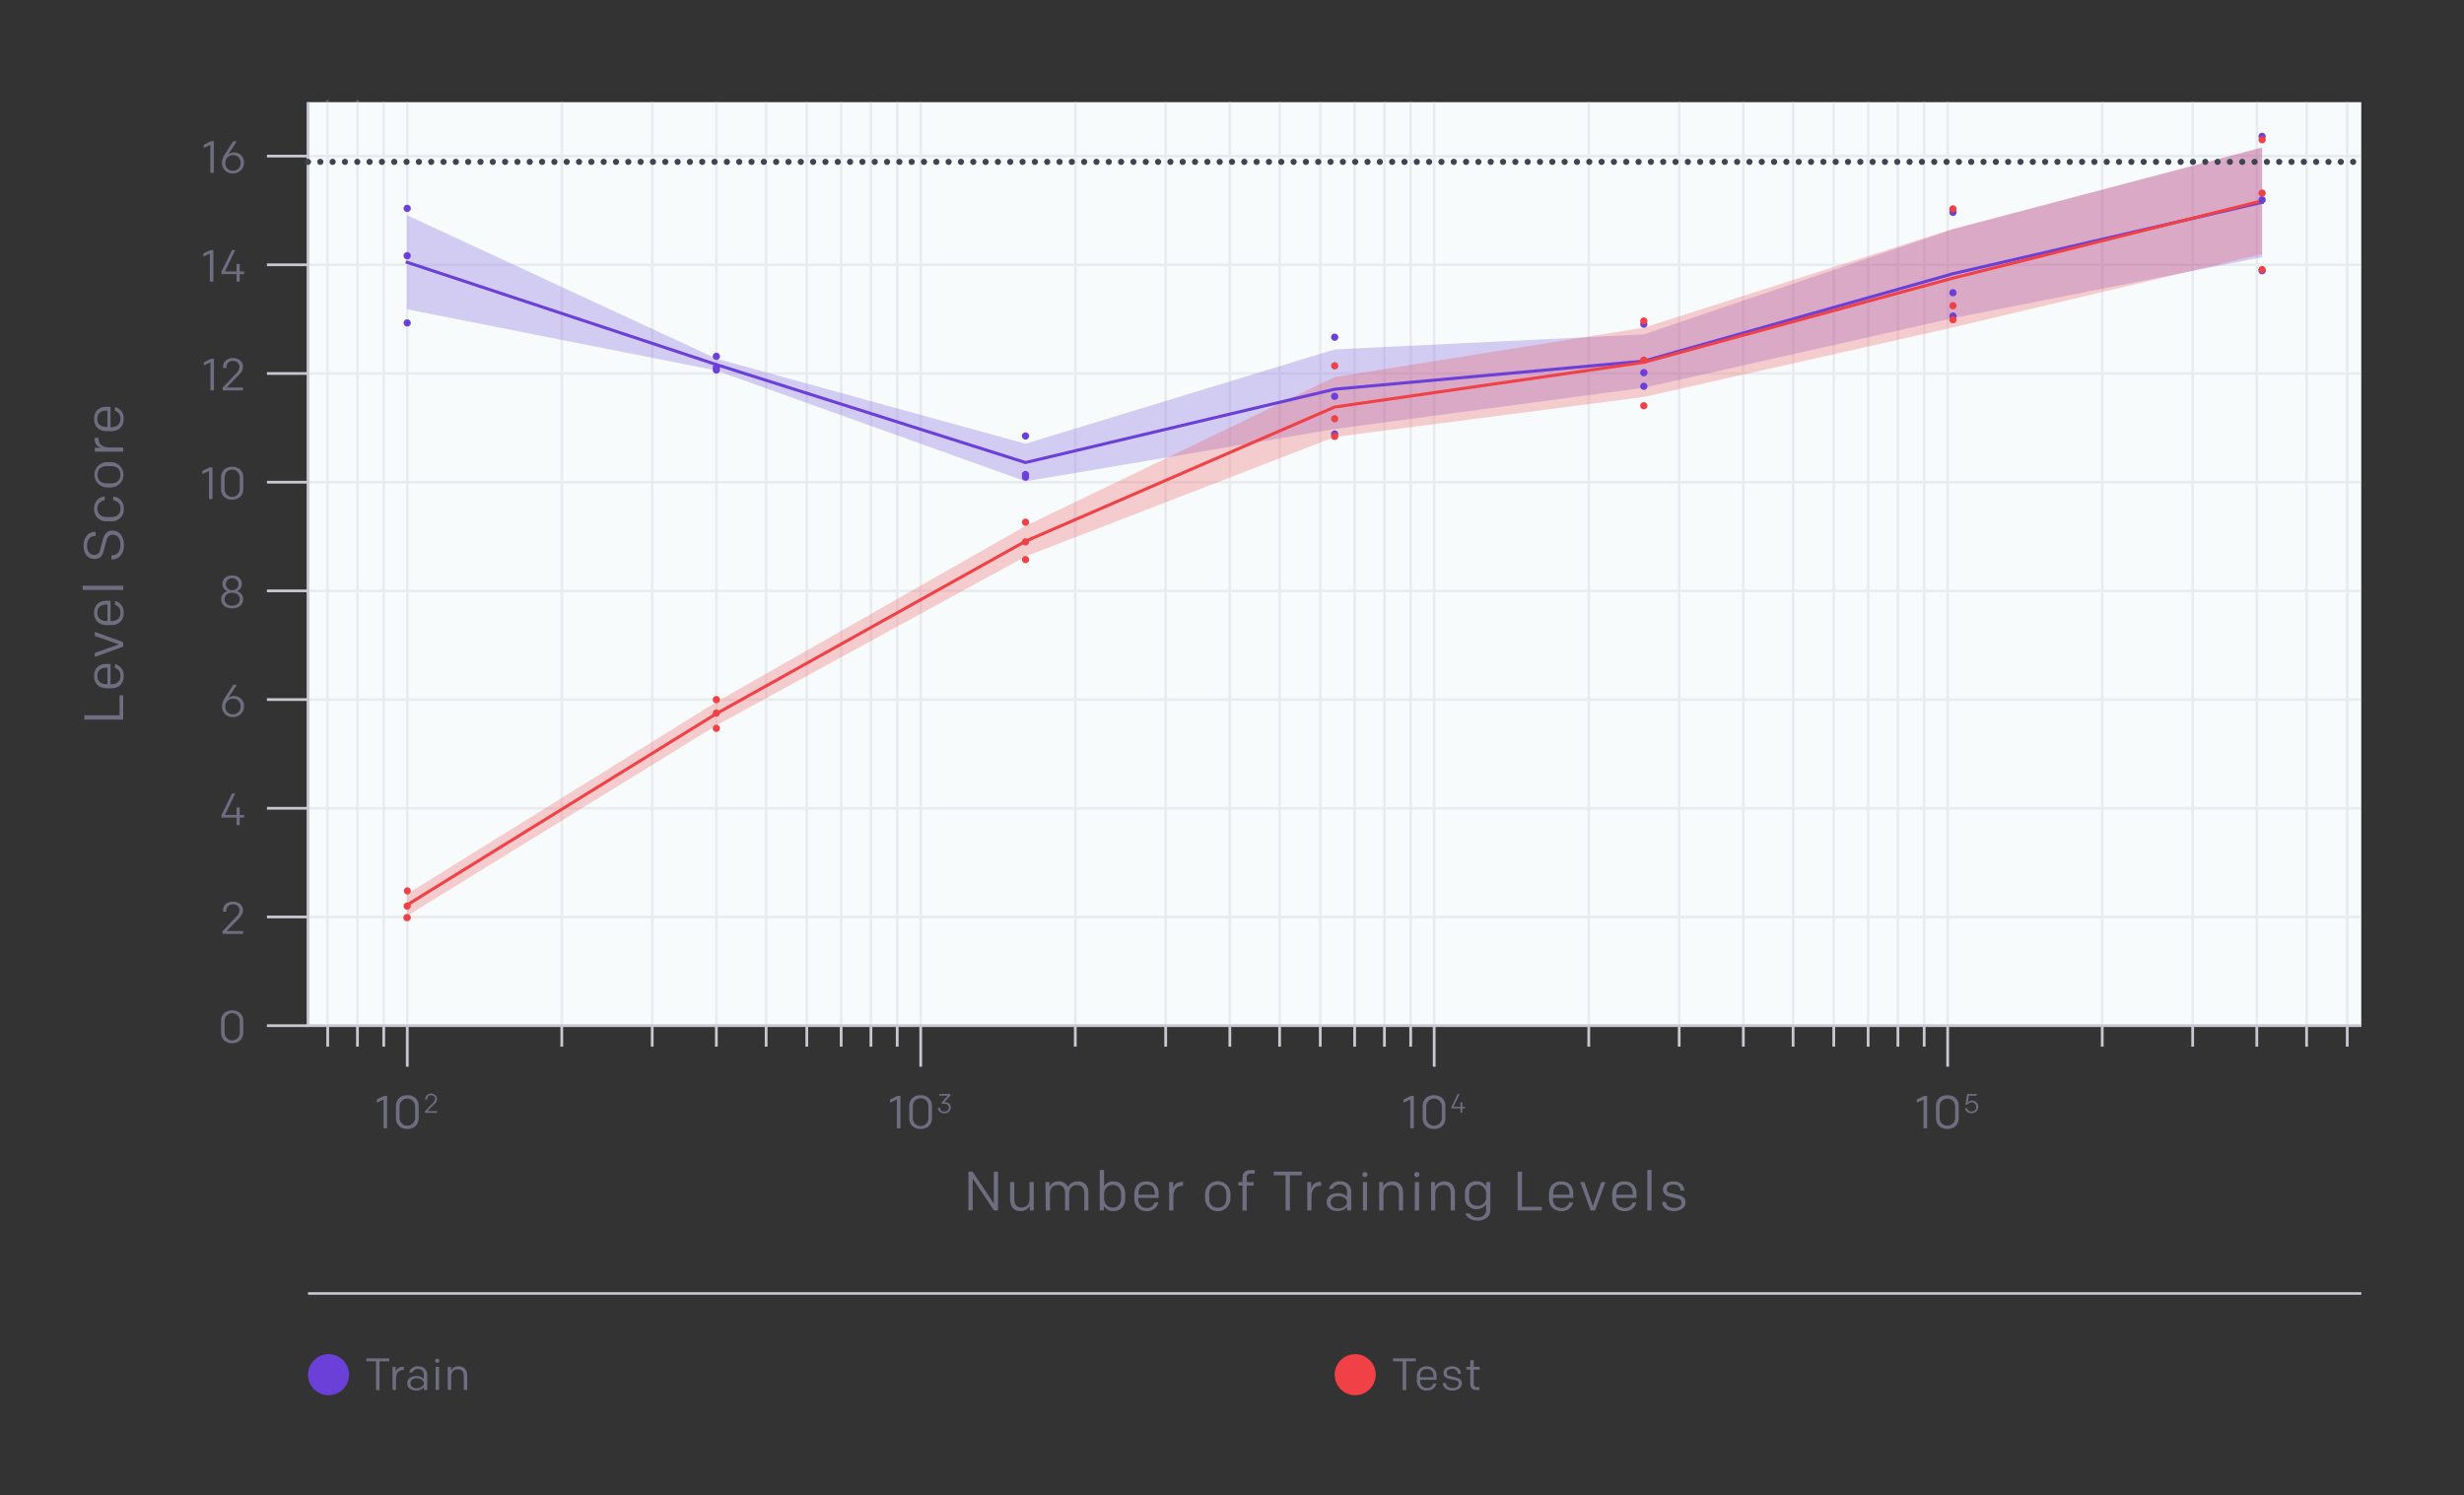 <svg id="Layer_1" data-name="Layer 1" xmlns="http://www.w3.org/2000/svg" viewBox="0 0 1200 728.2">
  <rect x="0" y="0" width="1200" height="728.2" fill="#333333" stroke="none"/>
  <defs>
    <style>
      .cls-1 {
        fill: #f7fbfb;
      }

      .cls-2 {
        opacity: 0.3;
      }

      .cls-12, .cls-13, .cls-14, .cls-3, .cls-5, .cls-6, .cls-7 {
        fill: none;
      }

      .cls-3, .cls-5, .cls-6, .cls-7 {
        stroke: #c8c8d3;
      }

      .cls-14, .cls-3, .cls-5, .cls-6, .cls-7 {
        stroke-miterlimit: 10;
      }

      .cls-3 {
        stroke-width: 1.25px;
      }

      .cls-4 {
        fill: #6e6e80;
      }

      .cls-5 {
        stroke-width: 1.34px;
      }

      .cls-6 {
        stroke-width: 1.34px;
      }

      .cls-7 {
        stroke-width: 1.25px;
      }

      .cls-10, .cls-8 {
        fill: #6b40d8;
      }

      .cls-11, .cls-9 {
        fill: #ef4146;
      }

      .cls-10, .cls-11 {
        opacity: 0.25;
      }

      .cls-12 {
        stroke: #6b40d8;
      }

      .cls-12, .cls-13 {
        stroke-linecap: square;
        stroke-linejoin: round;
        stroke-width: 1.5px;
      }

      .cls-13 {
        stroke: #ef4146;
      }

      .cls-14 {
        stroke: #404452;
        stroke-linecap: round;
        stroke-width: 3px;
        stroke-dasharray: 0 6;
      }
    </style>
  </defs>
  <title>plat_gen</title>
  <rect class="cls-1" x="150" y="49.76" width="999.97" height="450.01"/>
  <g class="cls-2">
    <line class="cls-3" x1="150" y1="76.03" x2="1149.97" y2="76.03"/>
    <line class="cls-3" x1="150" y1="128.97" x2="1149.97" y2="128.97"/>
    <line class="cls-3" x1="150" y1="234.85" x2="1149.97" y2="234.85"/>
    <line class="cls-3" x1="150" y1="181.91" x2="1149.97" y2="181.91"/>
    <line class="cls-3" x1="150" y1="287.79" x2="1149.97" y2="287.79"/>
    <line class="cls-3" x1="150" y1="446.62" x2="1149.97" y2="446.62"/>
    <line class="cls-3" x1="150" y1="393.68" x2="1149.97" y2="393.68"/>
    <line class="cls-3" x1="150" y1="340.73" x2="1149.97" y2="340.73"/>
    <line class="cls-3" x1="159.44" y1="498.75" x2="159.44" y2="48.73"/>
    <line class="cls-3" x1="174.09" y1="498.75" x2="174.09" y2="48.73"/>
    <line class="cls-3" x1="186.88" y1="499.56" x2="186.88" y2="49.55"/>
    <line class="cls-3" x1="198.35" y1="499.56" x2="198.35" y2="49.55"/>
    <line class="cls-3" x1="273.6" y1="499.56" x2="273.6" y2="49.55"/>
    <line class="cls-3" x1="317.64" y1="499.56" x2="317.64" y2="49.55"/>
    <line class="cls-3" x1="348.88" y1="499.56" x2="348.88" y2="49.55"/>
    <line class="cls-3" x1="373.12" y1="499.56" x2="373.12" y2="49.55"/>
    <line class="cls-3" x1="392.92" y1="499.56" x2="392.92" y2="49.55"/>
    <line class="cls-3" x1="409.66" y1="499.56" x2="409.66" y2="49.55"/>
    <line class="cls-3" x1="424.16" y1="499.56" x2="424.16" y2="49.55"/>
    <line class="cls-3" x1="436.95" y1="499.56" x2="436.95" y2="49.55"/>
    <line class="cls-3" x1="448.4" y1="499.56" x2="448.4" y2="49.55"/>
    <line class="cls-3" x1="523.68" y1="499.56" x2="523.68" y2="49.55"/>
    <line class="cls-3" x1="567.71" y1="499.56" x2="567.71" y2="49.55"/>
    <line class="cls-3" x1="598.96" y1="499.56" x2="598.96" y2="49.55"/>
    <line class="cls-3" x1="623.19" y1="499.56" x2="623.19" y2="49.55"/>
    <line class="cls-3" x1="642.99" y1="499.56" x2="642.99" y2="49.55"/>
    <line class="cls-3" x1="659.73" y1="499.56" x2="659.73" y2="49.55"/>
    <line class="cls-3" x1="674.24" y1="499.56" x2="674.24" y2="49.55"/>
    <line class="cls-3" x1="687.03" y1="499.56" x2="687.03" y2="49.55"/>
    <line class="cls-3" x1="698.47" y1="499.56" x2="698.47" y2="49.55"/>
    <line class="cls-3" x1="773.75" y1="499.56" x2="773.75" y2="49.55"/>
    <line class="cls-3" x1="817.79" y1="499.56" x2="817.79" y2="49.55"/>
    <line class="cls-3" x1="849.03" y1="499.56" x2="849.03" y2="49.55"/>
    <line class="cls-3" x1="873.27" y1="499.56" x2="873.27" y2="49.55"/>
    <line class="cls-3" x1="893.07" y1="499.56" x2="893.07" y2="49.55"/>
    <line class="cls-3" x1="909.81" y1="499.56" x2="909.81" y2="49.55"/>
    <line class="cls-3" x1="924.31" y1="499.56" x2="924.31" y2="49.55"/>
    <line class="cls-3" x1="937.1" y1="499.56" x2="937.1" y2="49.55"/>
    <line class="cls-3" x1="948.55" y1="499.56" x2="948.55" y2="49.55"/>
    <line class="cls-3" x1="1023.83" y1="499.56" x2="1023.83" y2="49.55"/>
    <line class="cls-3" x1="1067.86" y1="499.56" x2="1067.86" y2="49.55"/>
    <line class="cls-3" x1="1099.11" y1="499.56" x2="1099.11" y2="49.55"/>
    <line class="cls-3" x1="1123.34" y1="499.56" x2="1123.34" y2="49.55"/>
    <line class="cls-3" x1="1143.14" y1="499.56" x2="1143.14" y2="49.55"/>
  </g>
  <g>
    <path class="cls-4" d="M41.08,350.49v-2.11H58.22v-9.69H60v11.8Z"/>
    <path class="cls-4" d="M54.28,335.23H52.07c-3.75,0-6.24-2.13-6.24-6s2.62-5.85,6-5.85h2v9.9h.49c2.4,0,4.35-1.24,4.35-4.13a3.66,3.66,0,0,0-2.68-3.8v-1.84a5.45,5.45,0,0,1,4.24,5.64C60.3,332.72,58,335.23,54.28,335.23Zm-1.94-2v-8h-.65c-2.46,0-4.29,1.24-4.29,3.94,0,3,2,4.05,4.51,4.05Z"/>
    <path class="cls-4" d="M60,312.77v2.16L46.16,320v-2l11.76-4.13-11.76-4.13v-2Z"/>
    <path class="cls-4" d="M54.28,304.45H52.07c-3.75,0-6.24-2.13-6.24-6s2.62-5.85,6-5.85h2v9.9h.49c2.4,0,4.35-1.24,4.35-4.13a3.66,3.66,0,0,0-2.68-3.8v-1.84a5.45,5.45,0,0,1,4.24,5.64C60.3,301.94,58,304.45,54.28,304.45Zm-1.94-2v-8h-.65c-2.46,0-4.29,1.24-4.29,3.94,0,3,2,4.05,4.51,4.05Z"/>
    <path class="cls-4" d="M40.27,287.34v-2.06H60v2.06Z"/>
    <path class="cls-4" d="M54.74,272.46h-.49v-2h.44c2.37,0,4-1.91,4-5s-1.35-5-3.75-5c-1.54,0-2.62.94-3.08,2.7l-1.4,5.34c-.7,2.73-2.3,3.76-4.46,3.76-3.34,0-5.29-2.65-5.29-6.54s2.19-6.61,5.4-6.61h.46v2h-.4c-2.24,0-3.78,1.73-3.78,4.64,0,2.65,1.21,4.51,3.45,4.51a2.71,2.71,0,0,0,2.89-2.35l1.46-5.48c.62-2.32,2.16-4,4.59-4,3.45,0,5.58,3,5.58,7S58.2,272.46,54.74,272.46Z"/>
    <path class="cls-4" d="M54.23,253.88H51.91a5.76,5.76,0,0,1-6.08-6.12c0-3.49,2.27-5.75,5.18-5.91v1.83a3.83,3.83,0,0,0-3.56,4c0,2.83,1.84,4.16,4.43,4.16h2.37c2.6,0,4.43-1.33,4.43-4.16a3.83,3.83,0,0,0-3.56-4v-1.83c2.91.16,5.18,2.42,5.18,5.91A5.76,5.76,0,0,1,54.23,253.88Z"/>
    <path class="cls-4" d="M54.2,237.41H51.93a6.17,6.17,0,0,1,0-12.33H54.2a6.17,6.17,0,0,1,0,12.33Zm-6.72-6.18c0,2.73,1.86,4.19,4.48,4.19h2.21c2.62,0,4.48-1.46,4.48-4.19s-1.86-4.18-4.48-4.18H52C49.34,227.05,47.48,228.51,47.48,231.23Z"/>
    <path class="cls-4" d="M46.16,220v-1.92h3.18c-2.13-.51-3.26-2-3.26-4.51v-.32H48v.4c0,2.62,1.73,4.29,5.21,4.29H60V220Z"/>
    <path class="cls-4" d="M54.28,210H52.07c-3.75,0-6.24-2.14-6.24-6s2.62-5.86,6-5.86h2v9.91h.49c2.4,0,4.35-1.25,4.35-4.13a3.67,3.67,0,0,0-2.68-3.81v-1.84a5.46,5.46,0,0,1,4.24,5.65C60.3,207.53,58,210,54.28,210Zm-1.94-2v-8h-.65c-2.46,0-4.29,1.24-4.29,3.94,0,3,2,4,4.51,4Z"/>
  </g>
  <g>
    <path class="cls-4" d="M186.79,535.53l-3.3,1.56v-1.58l3.59-1.76h1.45v15.81h-1.74Z"/>
    <path class="cls-4" d="M192.84,544.61V538.7c0-3,2-5.27,5.53-5.27s5.54,2.26,5.54,5.27v5.91c0,3-2.06,5.26-5.54,5.26S192.84,547.62,192.84,544.61Zm9.33.07v-6a3.8,3.8,0,0,0-7.59,0v6a3.8,3.8,0,0,0,7.59,0Z"/>
    <path class="cls-4" d="M207,541.25l3.9-4.1a2.91,2.91,0,0,0,1-2,1.72,1.72,0,0,0-1.88-1.7,1.75,1.75,0,0,0-1.94,1.85v.21h-1v-.25a2.92,2.92,0,0,1,5.8-.11,4.09,4.09,0,0,1-1.52,2.72l-3.25,3.32h4.78V542H207Z"/>
  </g>
  <line class="cls-5" x1="198.35" y1="499.56" x2="198.35" y2="519.56"/>
  <g>
    <path class="cls-4" d="M436.77,535.53l-3.3,1.56v-1.58l3.59-1.76h1.45v15.81h-1.74Z"/>
    <path class="cls-4" d="M442.82,544.61V538.7c0-3,2.05-5.27,5.53-5.27s5.53,2.26,5.53,5.27v5.91c0,3-2.05,5.26-5.53,5.26S442.82,547.62,442.82,544.61Zm9.32.07v-6a3.79,3.79,0,0,0-7.58,0v6a3.79,3.79,0,0,0,7.58,0Z"/>
    <path class="cls-4" d="M457.47,532.82h5.38v.83l-3,3.23h.35a2.62,2.62,0,0,1,2.9,2.59,3,3,0,0,1-3.2,2.75,2.87,2.87,0,0,1-3.11-2.7h.94a2,2,0,0,0,2.18,1.89,2,2,0,0,0,2.2-1.91,1.89,1.89,0,0,0-2.13-1.87h-1.25v-.79l2.84-3.2h-4.15Z"/>
  </g>
  <line class="cls-5" x1="448.4" y1="499.56" x2="448.4" y2="519.56"/>
  <line class="cls-5" x1="159.59" y1="499.56" x2="159.59" y2="509.8"/>
  <line class="cls-5" x1="174.09" y1="499.56" x2="174.09" y2="509.8"/>
  <line class="cls-5" x1="186.88" y1="499.56" x2="186.88" y2="509.8"/>
  <line class="cls-5" x1="273.6" y1="499.56" x2="273.6" y2="509.8"/>
  <line class="cls-5" x1="317.64" y1="499.56" x2="317.64" y2="509.8"/>
  <line class="cls-5" x1="373.12" y1="499.56" x2="373.12" y2="509.8"/>
  <line class="cls-5" x1="392.92" y1="499.56" x2="392.92" y2="509.8"/>
  <line class="cls-5" x1="409.66" y1="499.56" x2="409.66" y2="509.8"/>
  <line class="cls-5" x1="424.16" y1="499.56" x2="424.16" y2="509.8"/>
  <line class="cls-5" x1="348.88" y1="499.56" x2="348.88" y2="509.8"/>
  <line class="cls-5" x1="436.95" y1="499.56" x2="436.95" y2="509.8"/>
  <g>
    <path class="cls-4" d="M686.81,535.53l-3.29,1.56v-1.58l3.59-1.76h1.44v15.81h-1.74Z"/>
    <path class="cls-4" d="M692.87,544.61V538.7c0-3,2-5.27,5.53-5.27s5.53,2.26,5.53,5.27v5.91c0,3-2,5.26-5.53,5.26S692.87,547.62,692.87,544.61Zm9.32.07v-6a3.8,3.8,0,0,0-7.59,0v6a3.8,3.8,0,0,0,7.59,0Z"/>
    <path class="cls-4" d="M711.25,539.84h-4.37v-.75l3.06-6.27h.93l-3,6.26h3.39v-2.19h.93v2.19h1.28v.76h-1.28V542h-.93Z"/>
  </g>
  <line class="cls-5" x1="698.47" y1="499.56" x2="698.47" y2="519.56"/>
  <line class="cls-5" x1="523.68" y1="499.56" x2="523.68" y2="509.8"/>
  <line class="cls-5" x1="567.71" y1="499.56" x2="567.71" y2="509.8"/>
  <line class="cls-5" x1="623.19" y1="499.56" x2="623.19" y2="509.8"/>
  <line class="cls-5" x1="642.99" y1="499.56" x2="642.99" y2="509.8"/>
  <line class="cls-5" x1="659.73" y1="499.56" x2="659.73" y2="509.8"/>
  <line class="cls-5" x1="674.24" y1="499.56" x2="674.24" y2="509.8"/>
  <line class="cls-5" x1="598.96" y1="499.56" x2="598.96" y2="509.8"/>
  <line class="cls-5" x1="687.03" y1="499.56" x2="687.03" y2="509.8"/>
  <g>
    <path class="cls-4" d="M936.81,535.53l-3.3,1.56v-1.58l3.59-1.76h1.44v15.81h-1.73Z"/>
    <path class="cls-4" d="M942.86,544.61V538.7c0-3,2-5.27,5.53-5.27s5.53,2.26,5.53,5.27v5.91c0,3-2,5.26-5.53,5.26S942.86,547.62,942.86,544.61Zm9.32.07v-6a3.8,3.8,0,0,0-7.59,0v6a3.8,3.8,0,0,0,7.59,0Z"/>
    <path class="cls-4" d="M957,539.77h1a2.11,2.11,0,0,0,2.16,1.62,2.25,2.25,0,1,0,.13-4.5,2.57,2.57,0,0,0-2.1,1.08h-1l.87-5.15h4.6v.83h-3.8l-.57,3.31a2.83,2.83,0,0,1,2.15-.9,2.94,2.94,0,0,1,3,3,3.13,3.13,0,0,1-3.31,3.12A3,3,0,0,1,957,539.77Z"/>
  </g>
  <line class="cls-5" x1="948.54" y1="499.56" x2="948.54" y2="519.56"/>
  <line class="cls-5" x1="773.75" y1="499.56" x2="773.75" y2="509.8"/>
  <line class="cls-5" x1="817.79" y1="499.56" x2="817.79" y2="509.8"/>
  <line class="cls-5" x1="873.26" y1="499.56" x2="873.26" y2="509.8"/>
  <line class="cls-5" x1="893.07" y1="499.56" x2="893.07" y2="509.8"/>
  <line class="cls-5" x1="909.81" y1="499.56" x2="909.81" y2="509.8"/>
  <line class="cls-5" x1="924.31" y1="499.56" x2="924.31" y2="509.8"/>
  <line class="cls-5" x1="849.03" y1="499.56" x2="849.03" y2="509.8"/>
  <line class="cls-5" x1="937.1" y1="499.56" x2="937.1" y2="509.8"/>
  <line class="cls-5" x1="1023.82" y1="499.56" x2="1023.82" y2="509.8"/>
  <line class="cls-5" x1="1067.86" y1="499.56" x2="1067.86" y2="509.8"/>
  <line class="cls-5" x1="1123.34" y1="499.56" x2="1123.34" y2="509.8"/>
  <line class="cls-5" x1="1143.14" y1="499.56" x2="1143.14" y2="509.8"/>
  <line class="cls-5" x1="1099.1" y1="499.56" x2="1099.1" y2="509.8"/>
  <line class="cls-6" x1="150" y1="499.56" x2="130" y2="499.56"/>
  <path class="cls-4" d="M107.67,503v-5.76c0-2.93,2-5.13,5.4-5.13s5.39,2.2,5.39,5.13V503c0,2.93-2,5.13-5.39,5.13S107.67,505.88,107.67,503Zm9.1.07v-5.9a3.7,3.7,0,0,0-7.4,0V503a3.7,3.7,0,0,0,7.4,0Z"/>
  <g>
    <path class="cls-4" d="M102.43,70.54l-3.21,1.52V70.52l3.5-1.72h1.41V84.2h-1.7Z"/>
    <path class="cls-4" d="M115.36,68.8l-4.47,6.8v0a3.82,3.82,0,0,1,3.1-1.36,4.8,4.8,0,0,1,4.85,5.06,5.25,5.25,0,0,1-5.38,5.19,5.07,5.07,0,0,1-5.37-5.12,8.49,8.49,0,0,1,1.63-4.54l3.83-6Zm-1.92,14.37a3.63,3.63,0,0,0,3.74-3.81,3.55,3.55,0,0,0-3.65-3.8,3.72,3.72,0,0,0-3.79,3.85A3.55,3.55,0,0,0,113.44,83.17Z"/>
  </g>
  <line class="cls-6" x1="150" y1="128.97" x2="130" y2="128.97"/>
  <g>
    <path class="cls-4" d="M102.17,123.52,99,125V123.5l3.51-1.72h1.4v15.4h-1.69Z"/>
    <path class="cls-4" d="M115.18,133.51h-7.31v-1.25L113,121.78h1.54l-5,10.45h5.66v-3.65h1.56v3.65h2.14v1.28h-2.14v3.67h-1.56Z"/>
  </g>
  <line class="cls-6" x1="150" y1="181.91" x2="130" y2="181.91"/>
  <g>
    <path class="cls-4" d="M102.5,176.46,99.29,178v-1.54l3.5-1.72h1.41v15.41h-1.7Z"/>
    <path class="cls-4" d="M108.4,188.81l6.52-6.85a4.84,4.84,0,0,0,1.71-3.32,2.87,2.87,0,0,0-3.14-2.84,2.93,2.93,0,0,0-3.24,3.1v.36h-1.61v-.42c0-2.82,2-4.42,4.85-4.42s4.84,1.65,4.84,4.22c0,1.87-1.3,3.3-2.53,4.55l-5.44,5.55h8v1.39H108.4Z"/>
  </g>
  <line class="cls-6" x1="150" y1="287.79" x2="130" y2="287.79"/>
  <path class="cls-4" d="M107.72,291.91a3.87,3.87,0,0,1,3.1-3.91,3.83,3.83,0,0,1-2.47-3.59c0-2.55,2-4.11,4.72-4.11s4.71,1.56,4.71,4.11a3.82,3.82,0,0,1-2.47,3.59,3.87,3.87,0,0,1,3.11,3.91c0,2.62-2.23,4.4-5.35,4.4S107.72,294.53,107.72,291.91Zm9.07,0c0-2-1.52-3.19-3.72-3.19s-3.72,1.19-3.72,3.19S111,295,113.07,295,116.79,293.78,116.79,291.91Zm-3.72-4.46a3,3,0,0,0,3.12-2.93,3.13,3.13,0,0,0-6.25,0A3,3,0,0,0,113.07,287.45Z"/>
  <line class="cls-6" x1="150" y1="234.85" x2="130" y2="234.85"/>
  <g>
    <path class="cls-4" d="M101.77,229.4l-3.21,1.52v-1.54l3.5-1.72h1.41v15.41h-1.7Z"/>
    <path class="cls-4" d="M107.67,238.25v-5.77c0-2.92,2-5.12,5.4-5.12s5.39,2.2,5.39,5.12v5.77c0,2.92-2,5.12-5.39,5.12S107.67,241.17,107.67,238.25Zm9.1.06v-5.89a3.7,3.7,0,0,0-7.4,0v5.89a3.7,3.7,0,0,0,7.4,0Z"/>
  </g>
  <line class="cls-6" x1="150" y1="340.73" x2="130" y2="340.73"/>
  <path class="cls-4" d="M115.36,333.55l-4.47,6.8v0A3.83,3.83,0,0,1,114,339a4.81,4.81,0,0,1,4.85,5.06,5.25,5.25,0,0,1-5.38,5.2,5.07,5.07,0,0,1-5.37-5.13,8.46,8.46,0,0,1,1.63-4.53l3.83-6.05Zm-1.92,14.36a3.63,3.63,0,0,0,3.74-3.8,3.55,3.55,0,0,0-3.65-3.81,3.72,3.72,0,0,0-3.79,3.85A3.55,3.55,0,0,0,113.44,347.91Z"/>
  <line class="cls-6" x1="150" y1="393.68" x2="130" y2="393.68"/>
  <path class="cls-4" d="M115.18,398.22h-7.31V397L113,386.49h1.54l-5,10.45h5.66v-3.65h1.56v3.65h2.14v1.28h-2.14v3.67h-1.56Z"/>
  <line class="cls-6" x1="150" y1="446.62" x2="130" y2="446.62"/>
  <path class="cls-4" d="M108.4,453.51l6.52-6.84a4.86,4.86,0,0,0,1.71-3.32,2.87,2.87,0,0,0-3.14-2.84,2.93,2.93,0,0,0-3.24,3.1V444h-1.61v-.42c0-2.81,2-4.42,4.85-4.42s4.84,1.65,4.84,4.23c0,1.87-1.3,3.29-2.53,4.55l-5.44,5.54h8v1.39H108.4Z"/>
  <g>
    <path class="cls-4" d="M471.65,570.66h2L484,586.18V570.66h2.05v18.9h-2L473.71,574v15.52h-2.06Z"/>
    <path class="cls-4" d="M503.43,589.56h-1.94v-2.35c-.65,1.56-2.22,2.67-4.62,2.67-3,0-4.94-2.1-4.94-5.42v-8.72H494v8.42c0,2.35,1,4,3.4,4s4-1.43,4-4.29v-8.12h2.05Z"/>
    <path class="cls-4" d="M509.16,575.74h1.94v2.35a4.55,4.55,0,0,1,4.56-2.68,4.64,4.64,0,0,1,4.4,2.7,5.5,5.5,0,0,1,5-2.7c3,0,5,2.16,5,5.43v8.72h-2v-8.42c0-2.35-1.16-3.94-3.43-3.94s-3.94,1.37-3.94,4.23v8.13h-2v-8.42c0-2.35-1.16-3.94-3.43-3.94s-3.94,1.37-3.94,4.23v8.13h-2Z"/>
    <path class="cls-4" d="M537.7,569.85v7.94a5.16,5.16,0,0,1,4.61-2.38c3.48,0,5.72,2.6,5.72,6.19v2.1c0,3.46-2.13,6.18-5.77,6.18a5.14,5.14,0,0,1-4.67-2.48v2.16h-2V569.85ZM546,581.68c0-2.54-1.43-4.59-4.05-4.59a4.27,4.27,0,0,0-4.23,4.59v1.78c0,2.67,1.48,4.75,4.21,4.75s4.07-2.05,4.07-4.59Z"/>
    <path class="cls-4" d="M552.41,583.86v-2.21c0-3.75,2.13-6.24,6-6.24s5.86,2.62,5.86,6v2.05h-9.91V584c0,2.4,1.24,4.35,4.13,4.35a3.67,3.67,0,0,0,3.81-2.68h1.83a5.45,5.45,0,0,1-5.64,4.24C554.92,589.88,552.41,587.59,552.41,583.86Zm2-1.94h8v-.65c0-2.46-1.24-4.29-3.94-4.29-3,0-4,2-4,4.51Z"/>
    <path class="cls-4" d="M569.39,575.74h1.92v3.18c.51-2.13,2-3.26,4.51-3.26h.32v1.91h-.4c-2.62,0-4.29,1.73-4.29,5.21v6.78h-2.06Z"/>
    <path class="cls-4" d="M586.89,583.78v-2.27a6.17,6.17,0,0,1,12.34,0v2.27a6.17,6.17,0,0,1-12.34,0Zm6.18-6.72c-2.73,0-4.18,1.86-4.18,4.48v2.21c0,2.62,1.45,4.49,4.18,4.49s4.18-1.87,4.18-4.49v-2.21C597.25,578.92,595.8,577.06,593.07,577.06Z"/>
    <path class="cls-4" d="M605.11,577.41h-2v-1.67h2V573.9c0-2.67,1.19-4,4-4h1.94v1.68h-1.78c-1.46,0-2.1.67-2.1,2.21v2h3.4v1.67h-3.4v12.15h-2.06Z"/>
    <path class="cls-4" d="M626.09,572.42h-5.77v-1.76H634v1.76H628.2v17.14h-2.11Z"/>
    <path class="cls-4" d="M636.65,575.74h1.92v3.18c.51-2.13,2-3.26,4.5-3.26h.33v1.91H643c-2.62,0-4.29,1.73-4.29,5.21v6.78h-2.05Z"/>
    <path class="cls-4" d="M656.09,589.56v-1.73a5.86,5.86,0,0,1-4.75,2c-3.27,0-5.24-1.83-5.24-4.34,0-2.68,2.19-4.32,5.48-4.32a6.1,6.1,0,0,1,4.43,1.72v-2.56a3.21,3.21,0,0,0-3.46-3.35,3.49,3.49,0,0,0-3.45,2.08h-1.89a5.23,5.23,0,0,1,5.37-3.7c3.43,0,5.48,2.24,5.48,5v9.18Zm-.08-4c0-1.73-2-2.94-4.13-2.94-2.3,0-3.84,1.08-3.84,3s1.6,3,3.73,3S656,587.29,656,585.51Z"/>
    <path class="cls-4" d="M664.78,570.85a1.25,1.25,0,1,1-1.29,1.24A1.2,1.2,0,0,1,664.78,570.85Zm-1,4.89h2v13.82h-2Z"/>
    <path class="cls-4" d="M671.67,575.74h1.94v2.35c.65-1.57,2.22-2.68,4.62-2.68,3.1,0,5.07,2.11,5.07,5.43v8.72h-2v-8.42c0-2.35-1-3.94-3.54-3.94-2.26,0-4,1.37-4,4.23v8.13h-2.05Z"/>
    <path class="cls-4" d="M690.05,570.85a1.25,1.25,0,1,1-1.29,1.24A1.2,1.2,0,0,1,690.05,570.85Zm-1,4.89h2.05v13.82H689Z"/>
    <path class="cls-4" d="M696.94,575.74h1.94v2.35c.65-1.57,2.22-2.68,4.62-2.68,3.1,0,5.07,2.11,5.07,5.43v8.72h-2.05v-8.42c0-2.35-1-3.94-3.53-3.94-2.27,0-4,1.37-4,4.23v8.13h-2Z"/>
    <path class="cls-4" d="M713.73,591h2c.75,1.33,2.08,1.92,4,1.92,2.4,0,4-1.35,4-3.46v-3.13c-.43,1.27-2.32,2.62-4.64,2.62a5.38,5.38,0,0,1-5.64-5.64v-2.29a5.35,5.35,0,0,1,5.67-5.65,5,5,0,0,1,4.7,2.62v-2.29h2v13.82c0,2.86-2.6,5-6.1,5C717,594.58,714.49,593.31,713.73,591Zm10-7.91v-1.78a4.16,4.16,0,0,0-4.15-4.26c-2.7,0-4.11,1.48-4.11,4.13v2c0,2.59,1.38,4.13,4,4.13A4,4,0,0,0,723.77,583.13Z"/>
    <path class="cls-4" d="M739.11,570.66h2.11V587.8h9.69v1.76h-11.8Z"/>
    <path class="cls-4" d="M754.37,583.86v-2.21c0-3.75,2.13-6.24,6-6.24s5.86,2.62,5.86,6v2.05h-9.91V584c0,2.4,1.24,4.35,4.13,4.35a3.65,3.65,0,0,0,3.8-2.68h1.84a5.45,5.45,0,0,1-5.64,4.24C756.88,589.88,754.37,587.59,754.37,583.86Zm2-1.94h8v-.65c0-2.46-1.24-4.29-3.94-4.29-3,0-4,2-4,4.51Z"/>
    <path class="cls-4" d="M776.83,589.56h-2.16l-5.07-13.82h2l4.13,11.77,4.13-11.77h2Z"/>
    <path class="cls-4" d="M785.15,583.86v-2.21c0-3.75,2.13-6.24,6-6.24s5.85,2.62,5.85,6v2.05h-9.9V584c0,2.4,1.24,4.35,4.13,4.35a3.66,3.66,0,0,0,3.8-2.68h1.84a5.45,5.45,0,0,1-5.64,4.24C787.66,589.88,785.15,587.59,785.15,583.86Zm2-1.94h8v-.65c0-2.46-1.24-4.29-3.94-4.29-3,0-4,2-4,4.51Z"/>
    <path class="cls-4" d="M802.26,569.85h2.06v19.71h-2.06Z"/>
    <path class="cls-4" d="M809.53,585.54v-.14h1.86v.08c0,1.73,1.62,2.86,3.89,2.86s3.67-.83,3.67-2.62a1.93,1.93,0,0,0-1.73-1.91l-4.1-.95c-2-.46-3.24-1.7-3.24-3.51,0-2.59,2.19-3.94,5.24-3.94,2.88,0,5.12,1.76,5.12,4.32v.14h-1.86v-.08c0-1.7-1.24-2.84-3.29-2.84s-3.32.81-3.32,2.35a1.67,1.67,0,0,0,1.46,1.78l4.23,1c2.14.51,3.41,1.57,3.41,3.56,0,2.46-2.38,4.24-5.62,4.24S809.53,588.21,809.53,585.54Z"/>
  </g>
  <line class="cls-7" x1="150" y1="630" x2="1150" y2="630"/>
  <g>
    <path class="cls-4" d="M183.12,663.05h-4.71v-1.43h11.13v1.43h-4.7v14h-1.72Z"/>
    <path class="cls-4" d="M191.17,665.75h1.56v2.6c.42-1.74,1.63-2.66,3.68-2.66h.26v1.56h-.33c-2.13,0-3.5,1.41-3.5,4.25V677h-1.67Z"/>
    <path class="cls-4" d="M206.46,677v-1.41a4.76,4.76,0,0,1-3.87,1.67c-2.66,0-4.27-1.49-4.27-3.54s1.78-3.52,4.47-3.52a4.94,4.94,0,0,1,3.61,1.41v-2.09a2.62,2.62,0,0,0-2.82-2.73,2.87,2.87,0,0,0-2.82,1.69h-1.54a4.26,4.26,0,0,1,4.38-3c2.8,0,4.47,1.83,4.47,4V677Zm-.06-3.3c0-1.41-1.68-2.4-3.37-2.4-1.87,0-3.12.88-3.12,2.44s1.29,2.45,3,2.45S206.4,675.17,206.4,673.72Z"/>
    <path class="cls-4" d="M213,661.77a1,1,0,1,1-1.06,1A1,1,0,0,1,213,661.77Zm-.84,4h1.67V677h-1.67Z"/>
    <path class="cls-4" d="M218.05,665.75h1.59v1.92a3.76,3.76,0,0,1,3.76-2.18c2.53,0,4.14,1.72,4.14,4.42V677h-1.67v-6.87c0-1.91-.86-3.21-2.89-3.21-1.85,0-3.25,1.12-3.25,3.46V677h-1.68Z"/>
  </g>
  <circle class="cls-8" cx="160" cy="669.56" r="10"/>
  <g>
    <path class="cls-4" d="M683.12,663.05h-4.71v-1.43h11.13v1.43h-4.7v14h-1.72Z"/>
    <path class="cls-4" d="M690,672.38v-1.81c0-3.06,1.74-5.08,4.91-5.08s4.77,2.13,4.77,4.91v1.67h-8.07v.4c0,1.95,1,3.54,3.36,3.54a3,3,0,0,0,3.11-2.18h1.49a4.44,4.44,0,0,1-4.6,3.45A4.65,4.65,0,0,1,690,672.38Zm1.61-1.59h6.51v-.52c0-2-1-3.5-3.21-3.5-2.42,0-3.3,1.6-3.3,3.67Z"/>
    <path class="cls-4" d="M702.72,673.74v-.11h1.52v.07c0,1.41,1.32,2.33,3.17,2.33s3-.68,3-2.13a1.58,1.58,0,0,0-1.41-1.57l-3.34-.77c-1.67-.37-2.64-1.38-2.64-2.86,0-2.11,1.78-3.21,4.27-3.21s4.18,1.43,4.18,3.52v.11h-1.52v-.06c0-1.39-1-2.32-2.69-2.32s-2.7.66-2.7,1.92a1.36,1.36,0,0,0,1.19,1.45l3.45.82c1.74.41,2.77,1.27,2.77,2.9,0,2-1.93,3.45-4.57,3.45S702.72,675.92,702.72,673.74Z"/>
    <path class="cls-4" d="M719.11,677c-2.15,0-3.06-1.08-3.06-3v-6.91h-1.91v-1.37h1.91v-3.23h1.68v3.23h2.88v1.37h-2.88V674c0,1.14.41,1.63,1.67,1.63h1.12V677Z"/>
  </g>
  <circle class="cls-9" cx="660" cy="669.56" r="10"/>
  <polyline class="cls-5" points="1149.97 499.56 150 499.56 150 49.76"/>
  <line class="cls-6" x1="150" y1="76.03" x2="130" y2="76.03"/>
  <g>
    <polygon class="cls-10" points="198.32 104.88 198.32 150.67 348.88 180.47 499.44 234.45 650 208.96 800.56 188.85 951.12 154.96 1101.68 125.27 1101.68 71.81 951.12 111.68 800.56 162.88 650 170.18 499.44 216.13 348.88 174.67 198.32 104.88"/>
    <polygon class="cls-11" points="198.32 435.39 198.32 446.06 348.88 353.32 499.44 271.04 650 212.84 800.56 193.34 951.12 159.46 1101.68 123.78 1101.68 71.85 951.12 111.47 800.56 159.59 650 183.63 499.44 256.18 348.88 341.9 198.32 435.39"/>
    <polyline class="cls-12" points="198.32 127.78 348.88 177.57 499.44 225.29 650 189.57 800.56 175.87 951.12 133.32 1101.68 98.54"/>
    <polyline class="cls-13" points="198.32 440.72 348.88 347.61 499.44 263.61 650 198.24 800.56 176.47 951.12 135.46 1101.68 97.81"/>
    <path class="cls-8" d="M198.32,103.25a1.78,1.78,0,0,0,1.76-1.76,1.77,1.77,0,0,0-.52-1.24,1.72,1.72,0,0,0-1.24-.51,1.74,1.74,0,0,0-1.75,1.75,1.72,1.72,0,0,0,.51,1.24A1.77,1.77,0,0,0,198.32,103.25Z"/>
    <path class="cls-8" d="M348.88,180.68a1.76,1.76,0,0,0,0-3.52,1.77,1.77,0,0,0-1.24.52,1.76,1.76,0,0,0,0,2.48A1.77,1.77,0,0,0,348.88,180.68Z"/>
    <path class="cls-8" d="M499.44,214.11a1.78,1.78,0,0,0,1.76-1.76,1.77,1.77,0,0,0-.52-1.24,1.75,1.75,0,0,0-2.48,2.48A1.77,1.77,0,0,0,499.44,214.11Z"/>
    <path class="cls-8" d="M650,194.78a1.74,1.74,0,0,0,1.24-.51,1.77,1.77,0,0,0,.52-1.24,1.78,1.78,0,0,0-1.76-1.76,1.77,1.77,0,0,0-1.24.52,1.75,1.75,0,0,0,1.24,3Z"/>
    <path class="cls-8" d="M800.56,189.91a1.74,1.74,0,0,0,1.24-.51,1.77,1.77,0,0,0,.52-1.24,1.76,1.76,0,0,0-3.52,0,1.77,1.77,0,0,0,.52,1.24A1.74,1.74,0,0,0,800.56,189.91Z"/>
    <path class="cls-8" d="M951.12,155.71a1.74,1.74,0,0,0,1.24-.51,1.77,1.77,0,0,0,.52-1.24,1.76,1.76,0,0,0-3.52,0,1.77,1.77,0,0,0,.52,1.24A1.74,1.74,0,0,0,951.12,155.71Z"/>
    <path class="cls-8" d="M1101.68,99.09a1.76,1.76,0,1,0-1.24-.51A1.76,1.76,0,0,0,1101.68,99.09Z"/>
    <path class="cls-8" d="M198.32,126.3a1.72,1.72,0,0,0,1.24-.51,1.77,1.77,0,0,0,.52-1.24,1.78,1.78,0,0,0-1.76-1.76,1.77,1.77,0,0,0-1.24.52,1.75,1.75,0,0,0,1.24,3Z"/>
    <path class="cls-8" d="M348.88,182a1.78,1.78,0,0,0,1.76-1.76,1.77,1.77,0,0,0-.52-1.24,1.75,1.75,0,0,0-2.48,2.48A1.77,1.77,0,0,0,348.88,182Z"/>
    <path class="cls-8" d="M499.44,232.88a1.76,1.76,0,0,0,0-3.52,1.77,1.77,0,0,0-1.24.52,1.76,1.76,0,0,0,0,2.48A1.77,1.77,0,0,0,499.44,232.88Z"/>
    <path class="cls-8" d="M650,213.15a1.74,1.74,0,0,0,1.24-.51,1.77,1.77,0,0,0,.52-1.24,1.78,1.78,0,0,0-1.76-1.76,1.77,1.77,0,0,0-1.24.52,1.75,1.75,0,0,0,1.24,3Z"/>
    <path class="cls-8" d="M800.56,183.3a1.78,1.78,0,1,0-1.24-.52A1.75,1.75,0,0,0,800.56,183.3Z"/>
    <path class="cls-8" d="M951.12,105.18a1.74,1.74,0,0,0,1.24-.51,1.76,1.76,0,1,0-2.48,0A1.74,1.74,0,0,0,951.12,105.18Z"/>
    <path class="cls-8" d="M1101.68,133.61a1.76,1.76,0,1,0-1.24-.51A1.76,1.76,0,0,0,1101.68,133.61Z"/>
    <path class="cls-8" d="M198.32,159.05a1.78,1.78,0,0,0,1.76-1.76,1.77,1.77,0,0,0-.52-1.24,1.72,1.72,0,0,0-1.24-.51,1.74,1.74,0,0,0-1.75,1.75,1.72,1.72,0,0,0,.51,1.24A1.77,1.77,0,0,0,198.32,159.05Z"/>
    <path class="cls-8" d="M348.88,175.3a1.74,1.74,0,0,0,1.24-.51,1.77,1.77,0,0,0,.52-1.24,1.78,1.78,0,0,0-1.76-1.76,1.77,1.77,0,0,0-1.24.52,1.72,1.72,0,0,0-.51,1.24,1.74,1.74,0,0,0,1.75,1.75Z"/>
    <path class="cls-8" d="M499.44,234.15a1.76,1.76,0,1,0-1.24-.52A1.77,1.77,0,0,0,499.44,234.15Z"/>
    <path class="cls-8" d="M650,166a1.78,1.78,0,0,0,1.76-1.76,1.77,1.77,0,0,0-.52-1.24,1.75,1.75,0,0,0-2.48,2.48A1.77,1.77,0,0,0,650,166Z"/>
    <path class="cls-8" d="M800.56,159.66a1.78,1.78,0,0,0,1.76-1.76,1.77,1.77,0,0,0-.52-1.24,1.76,1.76,0,0,0-2.48,0,1.77,1.77,0,0,0-.52,1.24,1.78,1.78,0,0,0,1.76,1.76Z"/>
    <path class="cls-8" d="M951.12,144.33a1.74,1.74,0,0,0,1.24-.51,1.76,1.76,0,1,0-2.48,0A1.74,1.74,0,0,0,951.12,144.33Z"/>
    <path class="cls-8" d="M1101.68,68.18a1.77,1.77,0,0,0,1.24-.52,1.76,1.76,0,0,0,0-2.48,1.77,1.77,0,0,0-1.24-.52,1.76,1.76,0,0,0,0,3.52Z"/>
    <path class="cls-9" d="M198.32,443.08a1.78,1.78,0,0,0,1.76-1.76,1.77,1.77,0,0,0-.52-1.24,1.72,1.72,0,0,0-1.24-.51,1.74,1.74,0,0,0-1.75,1.75,1.72,1.72,0,0,0,.51,1.24A1.77,1.77,0,0,0,198.32,443.08Z"/>
    <path class="cls-9" d="M348.88,356.49a1.74,1.74,0,0,0,1.24-.51,1.77,1.77,0,0,0,.52-1.24,1.78,1.78,0,0,0-1.76-1.76,1.77,1.77,0,0,0-1.24.52,1.75,1.75,0,0,0,1.24,3Z"/>
    <path class="cls-9" d="M499.44,256.12a1.78,1.78,0,0,0,1.76-1.76,1.77,1.77,0,0,0-.52-1.24,1.75,1.75,0,0,0-2.48,2.48A1.77,1.77,0,0,0,499.44,256.12Z"/>
    <path class="cls-9" d="M650,205.72a1.78,1.78,0,0,0,1.76-1.76,1.77,1.77,0,0,0-.52-1.24,1.75,1.75,0,0,0-2.48,2.48A1.77,1.77,0,0,0,650,205.72Z"/>
    <path class="cls-9" d="M800.56,199.39a1.74,1.74,0,0,0,1.24-.51,1.75,1.75,0,0,0,0-2.49,1.76,1.76,0,0,0-2.48,0,1.75,1.75,0,0,0,0,2.49A1.74,1.74,0,0,0,800.56,199.39Z"/>
    <path class="cls-9" d="M951.12,157.49a1.78,1.78,0,0,0,1.76-1.76,1.77,1.77,0,0,0-.52-1.24,1.76,1.76,0,0,0-2.48,0,1.77,1.77,0,0,0-.52,1.24,1.78,1.78,0,0,0,1.76,1.76Z"/>
    <path class="cls-9" d="M1101.68,95.81a1.76,1.76,0,1,0-1.24-.51A1.76,1.76,0,0,0,1101.68,95.81Z"/>
    <path class="cls-9" d="M198.32,435.67a1.78,1.78,0,0,0,1.76-1.76,1.77,1.77,0,0,0-.52-1.24,1.72,1.72,0,0,0-1.24-.51,1.76,1.76,0,0,0,0,3.51Z"/>
    <path class="cls-9" d="M348.88,349.08a1.74,1.74,0,0,0,1.24-.51,1.76,1.76,0,0,0-1.24-3,1.8,1.8,0,0,0-1.24.51,1.76,1.76,0,0,0,1.24,3Z"/>
    <path class="cls-9" d="M499.44,265.67a1.74,1.74,0,0,0,1.24-.51,1.77,1.77,0,0,0,.52-1.24,1.78,1.78,0,0,0-1.76-1.76,1.77,1.77,0,0,0-1.24.52,1.72,1.72,0,0,0-.51,1.24,1.74,1.74,0,0,0,1.75,1.75Z"/>
    <path class="cls-9" d="M650,214.32a1.75,1.75,0,0,0,1.24-3,1.75,1.75,0,0,0-3,1.24,1.76,1.76,0,0,0,.51,1.25A1.8,1.8,0,0,0,650,214.32Z"/>
    <path class="cls-9" d="M800.56,177.18a1.74,1.74,0,0,0,1.24-.51,1.76,1.76,0,1,0-2.48,0A1.74,1.74,0,0,0,800.56,177.18Z"/>
    <path class="cls-9" d="M951.12,103.51a1.74,1.74,0,0,0,1.24-.51,1.77,1.77,0,0,0,.52-1.24,1.76,1.76,0,0,0-3.52,0,1.77,1.77,0,0,0,.52,1.24A1.74,1.74,0,0,0,951.12,103.51Z"/>
    <path class="cls-9" d="M1101.68,133.08a1.76,1.76,0,0,0,1.24-3,1.8,1.8,0,0,0-1.24-.51,1.75,1.75,0,0,0-1.24,3A1.74,1.74,0,0,0,1101.68,133.08Z"/>
    <path class="cls-9" d="M198.32,448.69a1.72,1.72,0,0,0,1.24-.51,1.75,1.75,0,0,0,0-2.49,1.72,1.72,0,0,0-1.24-.51,1.76,1.76,0,1,0,0,3.51Z"/>
    <path class="cls-9" d="M348.88,342.52a1.78,1.78,0,0,0,1.76-1.76,1.77,1.77,0,0,0-.52-1.24,1.75,1.75,0,0,0-2.48,2.48A1.77,1.77,0,0,0,348.88,342.52Z"/>
    <path class="cls-9" d="M499.44,274.3a1.74,1.74,0,0,0,1.24-.51,1.77,1.77,0,0,0,.52-1.24,1.78,1.78,0,0,0-1.76-1.76,1.77,1.77,0,0,0-1.24.52,1.72,1.72,0,0,0-.51,1.24,1.74,1.74,0,0,0,1.75,1.75Z"/>
    <path class="cls-9" d="M650,179.93a1.74,1.74,0,0,0,1.24-.51,1.77,1.77,0,0,0,.52-1.24,1.78,1.78,0,0,0-1.76-1.76,1.77,1.77,0,0,0-1.24.52,1.75,1.75,0,0,0,1.24,3Z"/>
    <path class="cls-9" d="M800.56,158.1a1.78,1.78,0,0,0,1.76-1.76,1.77,1.77,0,0,0-.52-1.24,1.76,1.76,0,0,0-2.48,0,1.77,1.77,0,0,0-.52,1.24,1.78,1.78,0,0,0,1.76,1.76Z"/>
    <path class="cls-9" d="M951.12,150.66a1.78,1.78,0,0,0,1.76-1.76,1.77,1.77,0,0,0-.52-1.24,1.76,1.76,0,0,0-2.48,0,1.77,1.77,0,0,0-.52,1.24,1.78,1.78,0,0,0,1.76,1.76Z"/>
    <path class="cls-9" d="M1101.68,69.82a1.77,1.77,0,0,0,1.24-.52,1.75,1.75,0,0,0-2.48-2.48,1.77,1.77,0,0,0-.52,1.24,1.78,1.78,0,0,0,1.76,1.76Z"/>
  </g>
  <line class="cls-14" x1="150" y1="78.83" x2="1149.97" y2="78.83"/>
</svg>
